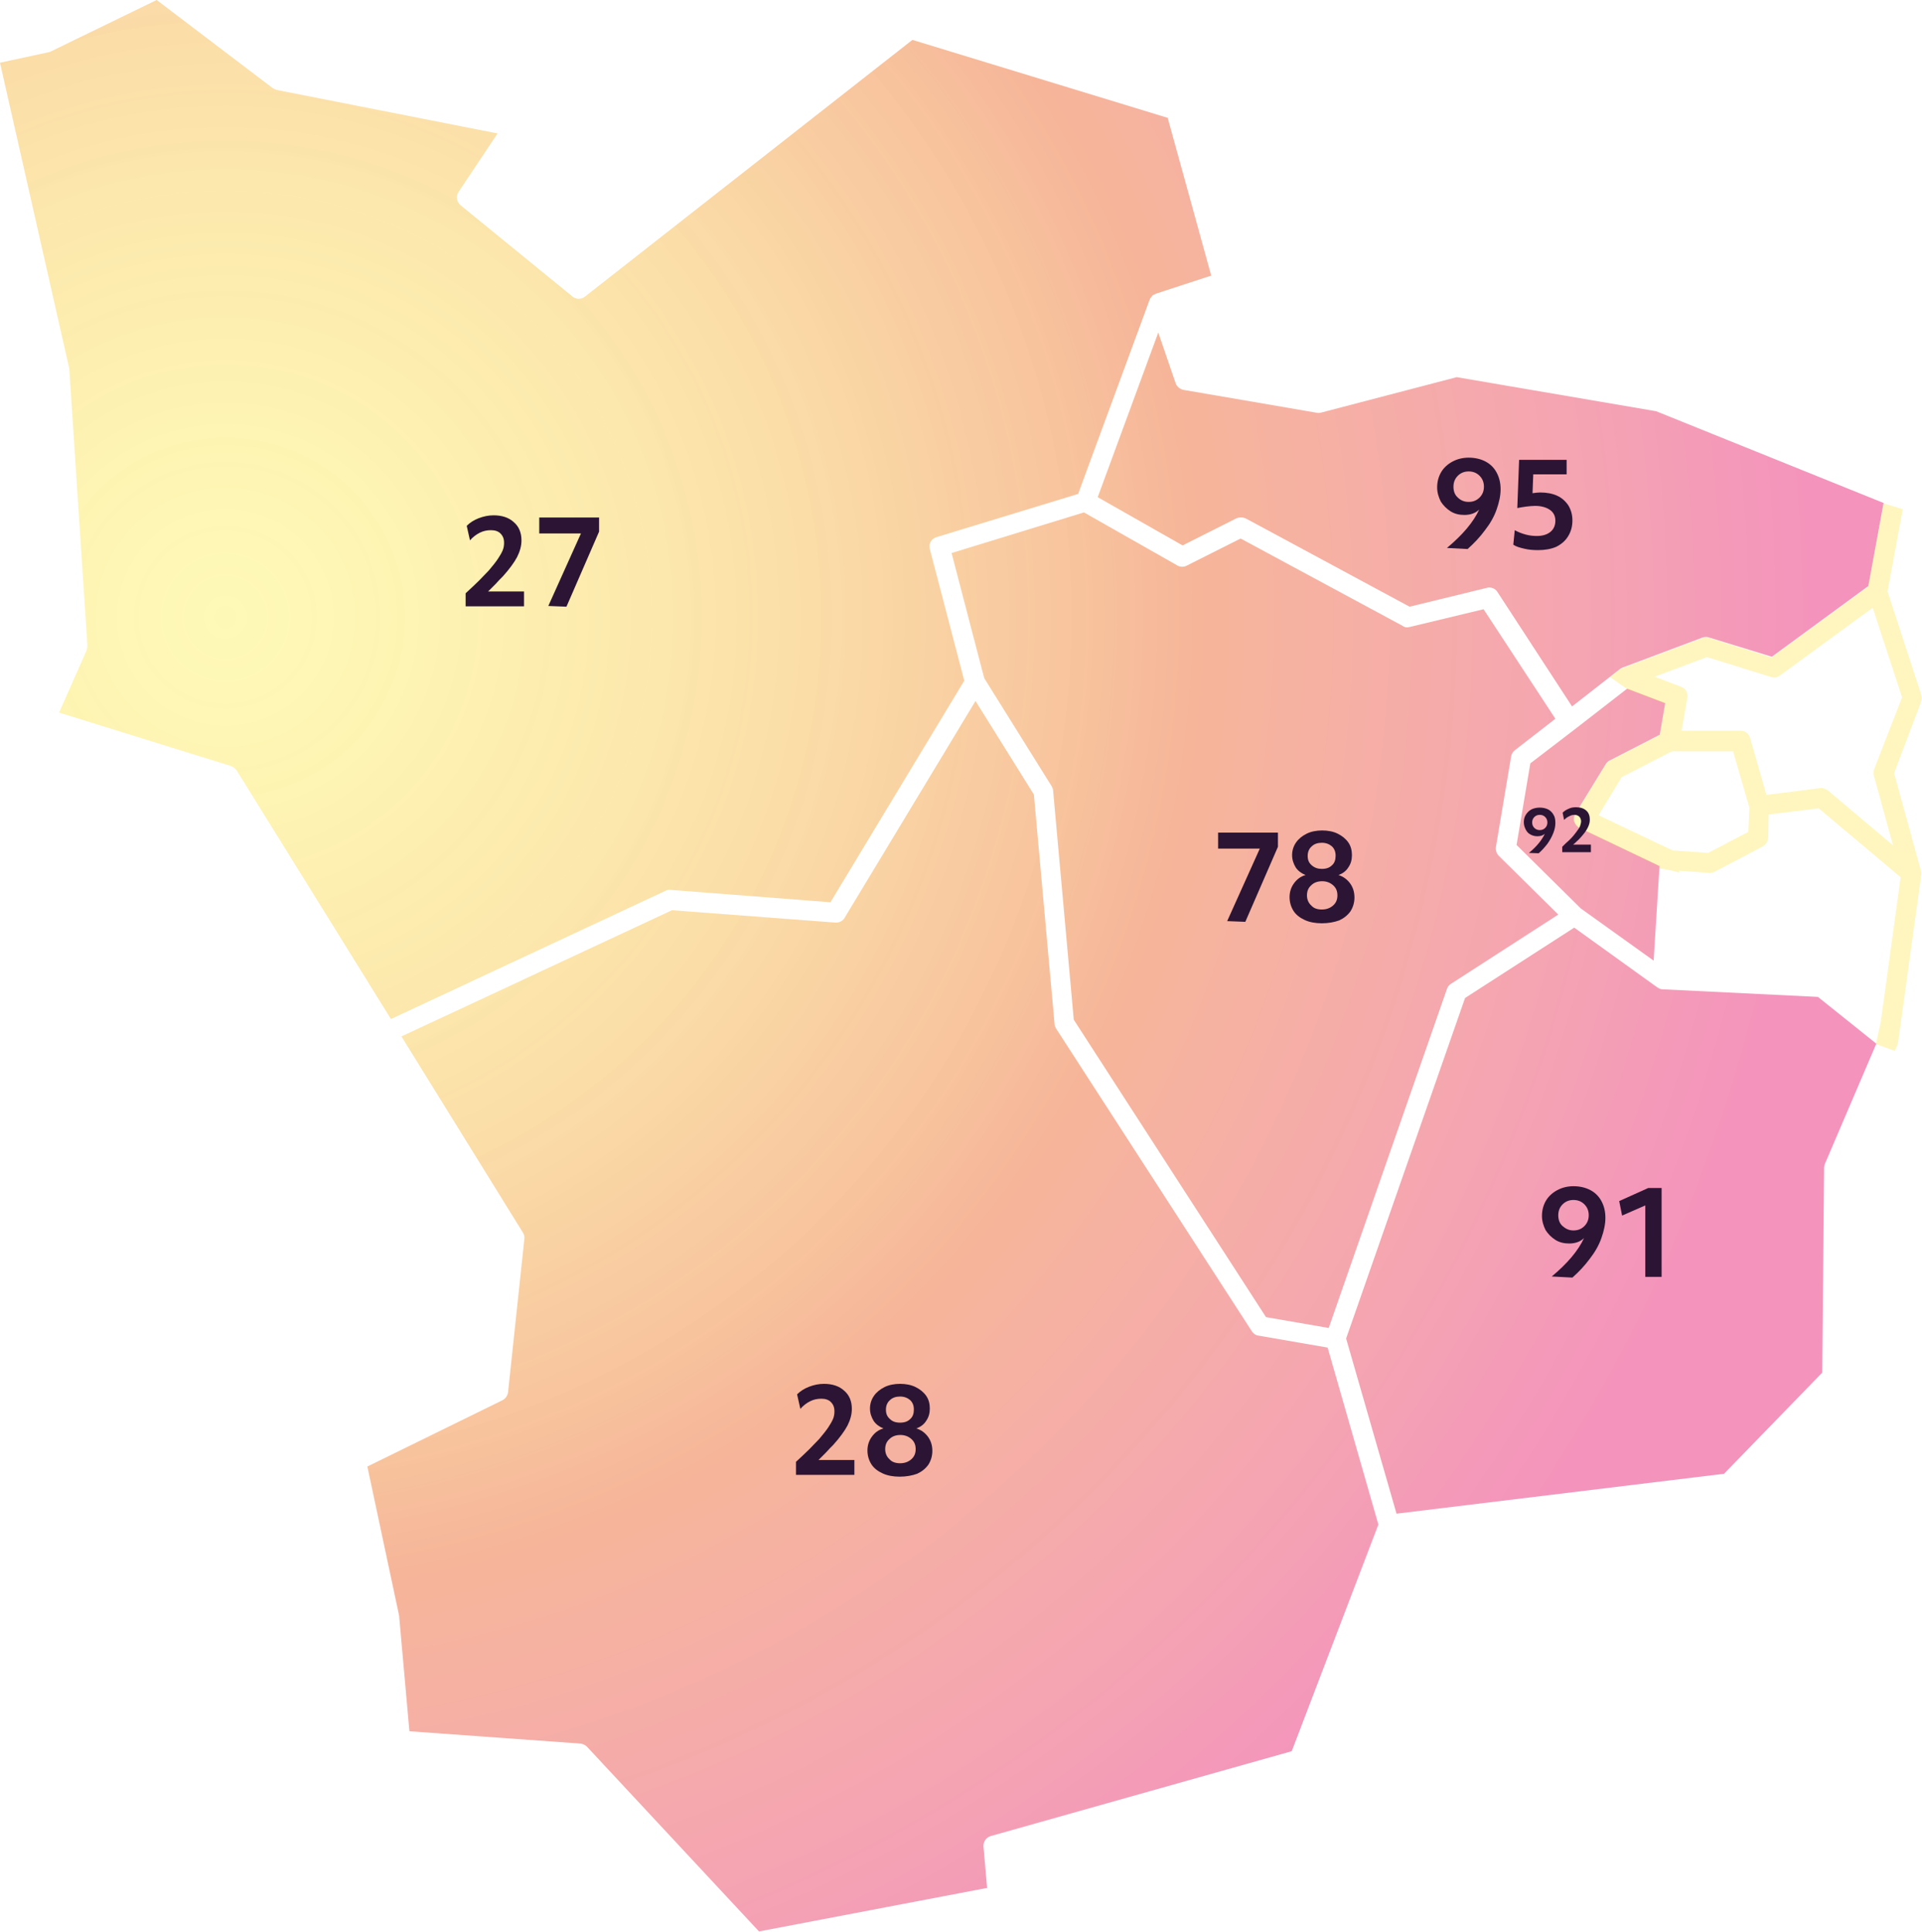 <svg enable-background="new 0 0 530 532.7" viewBox="0 0 530 532.7" xmlns="http://www.w3.org/2000/svg" xmlns:xlink="http://www.w3.org/1999/xlink"><radialGradient id="a" cx="62.148" cy="170.208" gradientUnits="userSpaceOnUse" r="441.3"><stop offset="0" stop-color="#fcea10" stop-opacity=".3"/><stop offset=".069" stop-color="#fce416" stop-opacity=".32"/><stop offset=".191" stop-color="#f9d120" stop-opacity=".356"/><stop offset=".353" stop-color="#f5af28" stop-opacity=".404"/><stop offset=".546" stop-color="#ee792a" stop-opacity=".462"/><stop offset=".608" stop-color="#ec642a" stop-opacity=".48"/><stop offset=".69" stop-color="#eb5b3f" stop-opacity=".48"/><stop offset=".869" stop-color="#e83d61" stop-opacity=".48"/><stop offset=".999" stop-color="#e71d73" stop-opacity=".48"/></radialGradient><path d="m366.1 371.6-19.1-3.3c-.8-.1-1.4-.6-1.8-1.2l-54-83.5c-.2-.4-.4-.8-.4-1.2l-5.7-63.3-16.1-25.8-36.1 59.8c-.5.9-1.6 1.4-2.6 1.3l-45-3.4-74.6 34.8 33.5 54.1c.3.5.5 1.1.4 1.7l-4.5 42.3c-.1.9-.7 1.8-1.5 2.2l-37.3 18.3 8.8 41.3v.2.1l2.8 31.4 47.2 3.4c.7.1 1.3.4 1.8.9l47.4 50.9 62.9-12-1-11.4c-.1-1.3.7-2.5 2-2.9l83-23.4 23.9-62.5z" fill="url(#a)"/><path d="m501.3 274.9-42.9-2.1c-.5 0-.9-.2-1.3-.5-.1 0-.1 0-.2-.1l-22.8-16.4-30.1 19.4-32.8 93.9 13.9 48.3 90.3-11 27.1-27.9.5-56.4c0-.4.1-.7.2-1.1l14.2-33.2z" fill="url(#a)"/><path d="m65.3 212.5 42.5 68.5 75.8-35.4c.4-.2.9-.3 1.4-.2l44 3.4 36.9-61.1-9.5-36.3c-.4-1.4.4-2.9 1.9-3.3l39-11.9 19.7-53.5s.1-.1.1-.1c0-.1 0-.1 0-.2.1-.2.3-.3.4-.5.1-.1.1-.2.2-.3s.1-.1.2-.2.2-.1.3-.1c.2-.1.3-.2.5-.3l15.3-5-12-43.5-70.4-21.5-90.3 70.8c-.5.4-1.1.6-1.7.6-.6 0-1.2-.2-1.7-.6l-30.9-25.2c-1.1-.9-1.3-2.5-.6-3.6l10.8-16.2-60.9-12c-.4-.1-.8-.3-1.1-.5l-32-24.3-29.2 14.2c-.2.1-.4.2-.6.2l-13.4 2.9 19 83.9c0 .1.1.3.1.4l5 76.4c0 .4-.1.8-.2 1.2v.1l-7.6 17.2 47.6 14.8c.5.3 1.1.7 1.4 1.2z" fill="url(#a)"/><path d="m262.4 152.5 9 34.5 18.6 29.8c.2.4.4.8.4 1.2l5.7 63.2 53 82 17.3 3 32.6-93.5c.2-.6.6-1.1 1.1-1.4l29.6-19.1-16.4-16.2c-.6-.6-.9-1.5-.8-2.4l4.2-25c.1-.7.5-1.3 1-1.7l11.2-8.7-19.8-30.2-20.4 4.9c-.7.2-1.4.1-1.9-.3l-44.7-24.1-14.9 7.5c-.8.4-1.8.4-2.6-.1l-25.7-14.6z" fill="url(#a)"/><path d="m456 264.9 1.6-25.8v-.3l-22-10.5c-.7-.3-1.2-1-1.5-1.7-.2-.7-.1-1.5.3-2.2l8.4-13.7c.3-.4.6-.8 1.1-1l13.8-7.1 1.5-8.7-10.5-4-14.3 11.1-12.4 9.5-3.8 22.5 17.7 17.5z" fill="url(#a)"/><path d="m519.4 138.7-4.2 22.9-26.6 19.5-17.3-5.3c-.5-.2-1.2-.2-1.8 0l-22.1 8.3c-.2.1-.5.2-.7.4l-13.2 10.3-20.6-31.6c-.5-.8-1.4-1.2-2.3-1.2-.2 0-.4 0-.6.1l-21.3 5.2-45.1-24.3c-.8-.4-1.8-.4-2.6-.1l-14.9 7.5-23.4-13.3 16.7-45.4 4.8 14c.3.9 1.2 1.6 2.1 1.8l36.7 6.3c.4.1.8.1 1.2 0l37.5-9.8 55 9.4z" fill="url(#a)"/><path d="m520.5 163.1 4.2-22.7-5.3-1.6-4.3 23-26.6 19.5-17.3-5.4c-.6-.2-1.2-.2-1.8.1l-22.1 8.3c-.3.1-.5.2-.7.4l-2.6 2c1.6 1.2 4.7 3.3 4.7 3.3l10.5 4-1.5 8.7-13.8 7.1c-.4.2-.8.6-1.1 1l-8.4 13.7c-.4.7-.5 1.5-.3 2.2s.8 1.4 1.5 1.7l22 10.5v.3.3c1.9.2 3.7.6 5.4 1.1v-.5l8.3.6h.2c.4 0 .9-.1 1.3-.3l13.3-7c.9-.5 1.4-1.4 1.5-2.4l.1-6.4 13.8-1.7 22.6 19-4.6 33.6-.9 6.4-1.3 6 5.2 1.9.7-1.6c.1-.2.2-.5.2-.7l6.4-46.3c.1-.4 0-.7-.1-1.1l-7.4-26.9 7.5-19.8c.2-.6.2-1.2 0-1.8zm-38.4 66.3-11.1 5.8-9.8-.7-20.4-9.7 6.4-10.5 13.8-7.1h16.9l4.5 15.5zm34.7-17.3c-.2.5-.2 1.1-.1 1.7l5.3 19.3-17.9-15.1c-.3-.2-.6-.4-.9-.5-.1 0-.2 0-.3-.1-.2 0-.3-.1-.5-.1-.1 0-.2 0-.3 0l-15 1.9-4.5-15.7c-.3-1.2-1.4-2-2.6-2h-16.3l1.6-9.1c.2-1.3-.5-2.6-1.7-3l-7.3-2.8 14.4-5.4 17.7 5.5c.8.3 1.7.1 2.4-.4l25.6-18.7 8.1 24.7z" fill="#fd0" opacity=".25"/><g fill="#2c1534"><path d="m338.4 254 9-20h-11.5v-4.4h16.5v3.9l-9 20.7z"/><path d="m364.5 254.6c-1.8 0-3.4-.3-4.7-.9s-2.4-1.4-3.1-2.5-1.1-2.4-1.1-3.8.4-2.7 1.2-3.8 1.8-1.9 3.2-2.3c-1.2-.5-2.1-1.2-2.7-2.1-.6-1-1-2.1-1-3.4s.4-2.5 1.1-3.5 1.7-1.8 2.9-2.4 2.7-.9 4.3-.9 3.1.3 4.3.9 2.2 1.4 2.9 2.4 1 2.2 1 3.5-.3 2.4-1 3.4c-.6 1-1.6 1.7-2.7 2.1 1.3.4 2.4 1.2 3.2 2.3s1.2 2.4 1.2 3.9c0 1.4-.4 2.7-1.1 3.8-.8 1.1-1.8 1.9-3.1 2.5-1.4.5-3 .8-4.8.8zm0-3.8c1.3 0 2.3-.4 3.1-1.1s1.2-1.6 1.2-2.8-.4-2.1-1.2-2.8-1.8-1.1-3-1.1c-1.3 0-2.3.4-3 1.1-.8.7-1.2 1.6-1.2 2.8 0 1.1.4 2.1 1.2 2.8.7.8 1.7 1.1 2.9 1.1zm0-11.2c1.2 0 2.1-.3 2.8-1 .7-.6 1-1.5 1-2.6s-.3-1.9-1-2.6c-.7-.6-1.6-1-2.8-1-1.1 0-2.1.3-2.8 1-.7.6-1.1 1.5-1.1 2.6s.3 1.9 1.1 2.6 1.7 1 2.8 1z"/><path d="m399 151.1c4.3-3.6 7.3-7.1 8.9-10.6-1 1-2.4 1.5-4.1 1.5-1.4 0-2.7-.3-3.8-1s-2-1.6-2.7-2.7c-.6-1.2-1-2.5-1-3.9 0-1.6.4-3 1.1-4.2s1.8-2.2 3.1-2.9 2.8-1.1 4.5-1.1c1.8 0 3.4.4 4.7 1.1s2.3 1.7 3 3 1.1 2.8 1.1 4.6-.4 3.6-1.1 5.6-1.8 3.9-3.2 5.7c-1.4 1.9-3 3.6-4.8 5.2zm6-12.7c1.2 0 2.2-.4 3-1.2s1.2-1.8 1.2-3-.4-2.2-1.2-3-1.8-1.2-3-1.2-2.2.4-3 1.2-1.2 1.8-1.2 3c0 1.3.4 2.3 1.2 3 .8.8 1.8 1.2 3 1.2z"/><path d="m424.1 151.7c-1.3 0-2.6-.1-3.8-.4-1.3-.3-2.3-.6-3-1.1l.4-4c.9.5 1.9.9 3 1.2s2.1.4 3.1.4c1.6 0 2.8-.4 3.7-1.1s1.4-1.8 1.4-3.1-.5-2.3-1.5-3-2.4-1.1-4.1-1.1c-.8 0-1.6.1-2.5.2s-1.8.3-2.4.4l.5-13.3h13.1v4h-9.2l-.2 5.2c.8-.1 1.5-.2 2.1-.2 1.8 0 3.4.3 4.7.9s2.3 1.5 3.1 2.7c.7 1.2 1.1 2.5 1.1 4.1 0 1.7-.4 3.1-1.2 4.4s-1.9 2.2-3.3 2.9c-1.4.6-3.1.9-5 .9z"/><path d="m421.6 235.2c2.2-1.8 3.6-3.6 4.4-5.3-.5.5-1.2.7-2.1.7-.7 0-1.4-.2-1.9-.5-.6-.3-1-.8-1.3-1.4s-.5-1.2-.5-2 .2-1.5.6-2.1.9-1.1 1.5-1.4 1.4-.5 2.3-.5 1.7.2 2.3.5 1.2.9 1.5 1.5c.4.6.5 1.4.5 2.3s-.2 1.8-.6 2.8-.9 1.9-1.6 2.9c-.7.9-1.5 1.8-2.4 2.6zm3-6.3c.6 0 1.1-.2 1.5-.6s.6-.9.6-1.5-.2-1.1-.6-1.5-.9-.6-1.5-.6-1.1.2-1.5.6-.6.9-.6 1.5.2 1.1.6 1.5.9.6 1.5.6z"/><path d="m430.8 235.3v-1.8c.7-.7 1.3-1.3 1.9-1.8.5-.5 1-1 1.3-1.4.5-.6.9-1.2 1.2-1.6s.5-.8.6-1.2c.1-.3.2-.7.2-1 0-.5-.2-1-.5-1.3s-.8-.5-1.3-.5-1 .1-1.5.4c-.5.2-1 .6-1.4 1l-.4-2c.5-.5 1-.8 1.7-1.1.6-.3 1.3-.4 2-.4 1.2 0 2.1.3 2.8.9s1 1.5 1 2.5c0 .8-.2 1.5-.6 2.3s-1 1.6-1.9 2.6c-.3.3-.6.7-1 1-.4.4-.7.7-1.1 1h4.9v2.1h-7.9z"/><path d="m427.9 352c4.3-3.6 7.3-7.1 8.9-10.6-1 1-2.4 1.5-4.1 1.5-1.4 0-2.7-.3-3.8-1s-2-1.6-2.7-2.7c-.6-1.2-1-2.5-1-3.9 0-1.6.4-3 1.1-4.2s1.8-2.2 3.1-2.9 2.8-1.1 4.5-1.1c1.8 0 3.4.4 4.7 1.1s2.3 1.7 3 3 1.1 2.8 1.1 4.6-.4 3.6-1.1 5.6-1.8 3.9-3.2 5.7c-1.4 1.9-3 3.6-4.8 5.2zm6-12.7c1.2 0 2.2-.4 3-1.2s1.2-1.8 1.2-3-.4-2.2-1.2-3-1.8-1.2-3-1.2-2.2.4-3 1.2-1.2 1.8-1.2 3c0 1.3.4 2.3 1.2 3s1.7 1.2 3 1.2z"/><path d="m453.7 352.1v-19.7l-6.4 2.8-.8-4 8-3.6h3.7v24.5z"/><path d="m128.4 167.2v-3.6c1.4-1.3 2.7-2.5 3.7-3.5s1.9-2 2.7-2.8c1.1-1.3 1.9-2.3 2.5-3.2s1-1.6 1.3-2.3.4-1.4.4-2.1c0-1.1-.3-1.9-1-2.6-.6-.6-1.5-.9-2.6-.9s-2.1.2-3.1.7-1.9 1.2-2.7 2.1l-.9-4c.9-.9 2-1.6 3.3-2.1s2.7-.8 4.1-.8c2.3 0 4.2.6 5.6 1.9 1.4 1.2 2.1 2.9 2.1 5 0 1.5-.4 3-1.2 4.6-.8 1.5-2.1 3.3-3.9 5.3-.6.6-1.3 1.3-2 2.1-.7.7-1.4 1.4-2.1 2.1h9.9v4.1z"/><path d="m151.2 167.1 9-20h-11.5v-4.4h16.5v3.9l-9 20.7z"/><path d="m219.5 406.7v-3.6c1.4-1.3 2.7-2.5 3.7-3.5s1.9-2 2.7-2.8c1.1-1.3 1.9-2.3 2.5-3.2s1-1.6 1.3-2.3.4-1.4.4-2.1c0-1.1-.3-1.9-1-2.6-.6-.6-1.5-.9-2.6-.9s-2.1.2-3.1.7-1.9 1.2-2.7 2.1l-.9-4c.9-.9 2-1.6 3.3-2.1s2.7-.8 4.1-.8c2.3 0 4.2.6 5.6 1.9 1.4 1.2 2.1 2.9 2.1 5 0 1.5-.4 3-1.2 4.6-.8 1.5-2.1 3.3-3.9 5.3-.6.6-1.3 1.3-2 2.1-.7.7-1.4 1.4-2.1 2.1h9.9v4.1z"/><path d="m248.1 407.2c-1.8 0-3.4-.3-4.7-.9s-2.4-1.4-3.1-2.5-1.1-2.4-1.1-3.8.4-2.7 1.2-3.8 1.8-1.9 3.2-2.3c-1.2-.5-2.1-1.2-2.7-2.1-.6-1-1-2.1-1-3.4s.4-2.5 1.1-3.5 1.7-1.8 2.9-2.4 2.7-.9 4.3-.9 3.1.3 4.3.9 2.2 1.4 2.9 2.4 1 2.2 1 3.5-.3 2.4-1 3.4c-.6 1-1.6 1.7-2.7 2.1 1.3.4 2.4 1.2 3.2 2.3s1.2 2.4 1.2 3.9c0 1.4-.4 2.7-1.1 3.8-.8 1.1-1.8 1.9-3.1 2.5-1.4.5-3 .8-4.8.8zm.1-3.7c1.3 0 2.3-.4 3.1-1.1s1.2-1.6 1.2-2.8-.4-2.1-1.2-2.8-1.8-1.1-3-1.1c-1.3 0-2.3.4-3 1.1-.8.7-1.2 1.6-1.2 2.8 0 1.1.4 2.1 1.2 2.8.6.7 1.6 1.1 2.9 1.1zm0-11.2c1.2 0 2.1-.3 2.8-1 .7-.6 1-1.5 1-2.6s-.3-1.9-1-2.6c-.7-.6-1.6-1-2.8-1-1.1 0-2.1.3-2.8 1-.7.6-1.1 1.5-1.1 2.6s.3 1.9 1.1 2.6c.7.7 1.6 1 2.8 1z"/></g></svg>